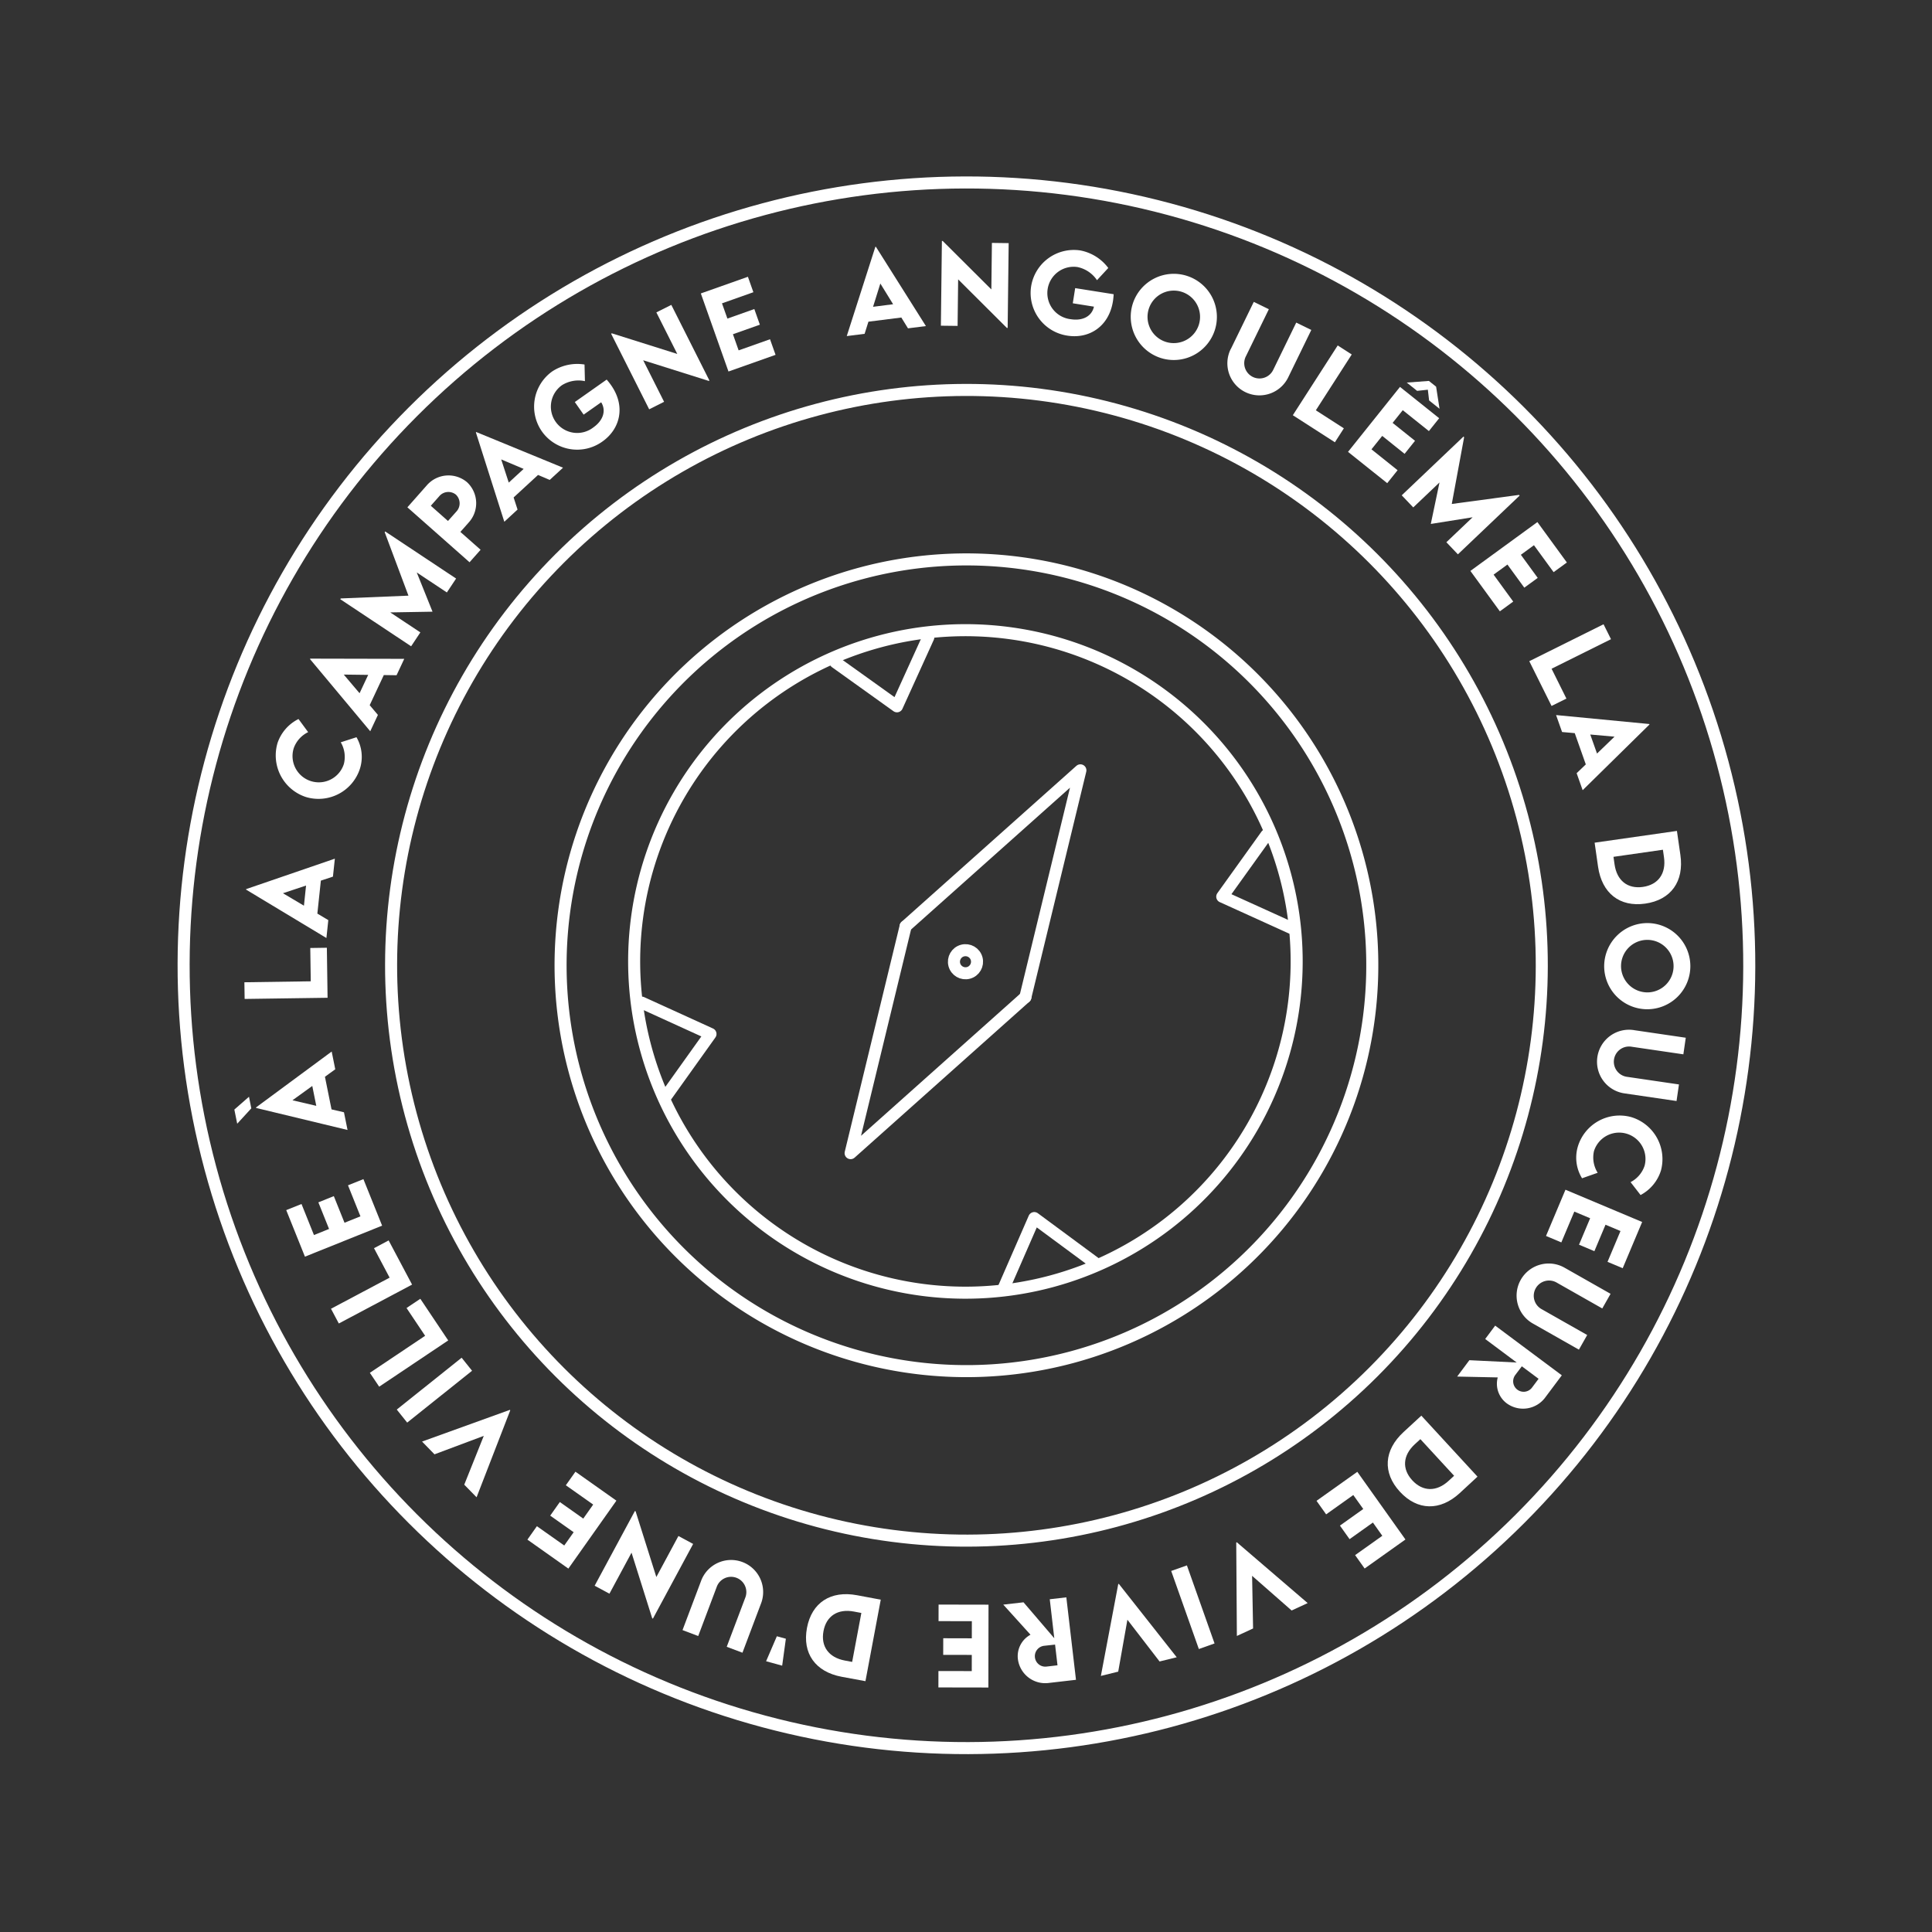<svg xmlns="http://www.w3.org/2000/svg" width="320.883" height="320.883" viewBox="0 0 320.883 320.883">
  <rect x="0" y="0" width="320.883" height="320.883" fill="#333333" stroke="none"/>
  <g id="Groupe_13891" data-name="Groupe 13891" transform="matrix(0.966, -0.259, 0.259, 0.966, -553.339, 227.641)">
    <g id="Groupe_13883" data-name="Groupe 13883" transform="translate(576.851 -10.169)">
      <circle id="Ellipse_412" data-name="Ellipse 412" cx="95.545" cy="95.545" r="95.545" transform="translate(34.455 34.455)" fill="none" stroke="#fff" stroke-linecap="round" stroke-linejoin="round" stroke-width="2"/>
      <circle id="Ellipse_413" data-name="Ellipse 413" cx="130" cy="130" r="130" fill="none" stroke="#fff" stroke-linecap="round" stroke-linejoin="round" stroke-width="2"/>
      <g id="Groupe_13882" data-name="Groupe 13882" transform="translate(6.219 10.162)">
        <g id="Groupe_13881" data-name="Groupe 13881">
          <g id="Groupe_13880" data-name="Groupe 13880">
            <path id="Tracé_29885" data-name="Tracé 29885" d="M633.634,6l-5.455-.747-1.135,1.783-2.96-.406L632.51-6.456l.088.012L637.21,8.43l-2.971-.409Zm-.744-2.484L631.731-.356l-2.169,3.421Z" transform="translate(-492.441 7.133)" fill="#fff"/>
            <path id="Tracé_29886" data-name="Tracé 29886" d="M643.835-2.581,640.023,10.98l-.125-.035-5.727-9.886-2.09,7.44-2.671-.75L633.216-5.8l.131.038,5.718,9.865,2.09-7.44Z" transform="translate(-482.222 8.398)" fill="#fff"/>
            <path id="Tracé_29887" data-name="Tracé 29887" d="M647.842,6.708c-1.757,3.943-5.5,5.029-8.777,3.57A7.165,7.165,0,0,1,635.352.815,7.186,7.186,0,0,1,644.8-2.834a7.568,7.568,0,0,1,3.721,4.013l-2.335,1.471a5.172,5.172,0,0,0-2.557-2.942,4.367,4.367,0,1,0-3.321,8.076c1.792.8,3.488.455,4.25-1.019l-3.249-1.451,1.036-2.329,5.91,2.633A11.548,11.548,0,0,1,647.842,6.708Z" transform="translate(-472 12.909)" fill="#fff"/>
            <path id="Tracé_29888" data-name="Tracé 29888" d="M641.018,2.629a7.157,7.157,0,1,1,2.131,9.865A7.183,7.183,0,0,1,641.018,2.629ZM650.7,8.864a4.361,4.361,0,1,0-6.027,1.276A4.373,4.373,0,0,0,650.7,8.864Z" transform="translate(-462.12 18.264)" fill="#fff"/>
            <path id="Tracé_29889" data-name="Tracé 29889" d="M645.906,8.706l5.7-6.561,2.1,1.827-5.7,6.556a2.534,2.534,0,1,0,3.826,3.322l5.694-6.556,2.1,1.83-5.7,6.561a5.321,5.321,0,1,1-8.033-6.979Z" transform="translate(-453.205 23.637)" fill="#fff"/>
            <path id="Tracé_29890" data-name="Tracé 29890" d="M655.053,19.334l-2.038,1.853-5.583-6.15,10.2-9.261,1.862,2.052-8.158,7.411Z" transform="translate(-447.641 30.604)" fill="#fff"/>
            <path id="Tracé_29891" data-name="Tracé 29891" d="M660.5,13.093l-2.174,1.6,2.823,3.838-2.23,1.64-2.82-3.838-2.3,1.69,3.29,4.474-2.221,1.635-4.939-6.71,11.129-8.184,4.936,6.71-2.2,1.62Zm3.132-2.484-1.3-1.775,3.622.689.908,1.235-.4,3.689-1.316-1.786.26-1.775Z" transform="translate(-442.86 36.471)" fill="#fff"/>
            <path id="Tracé_29892" data-name="Tracé 29892" d="M671.139,24.519l-12.431,6.769-1.328-2.437,5.283-2.875-6.979-.727-.009-.015,3.173-6.267-5.283,2.875-1.328-2.437,12.437-6.769.07.134-4.851,10.175,11.176,1.439Z" transform="translate(-438.422 43.768)" fill="#fff"/>
            <path id="Tracé_29893" data-name="Tracé 29893" d="M666.2,21.987l-2.51.972L665.4,27.39l-2.574.992-1.71-4.434-2.653,1.024,1.988,5.166-2.563.989-2.989-7.749,12.849-4.953,2.989,7.749-2.542.981Z" transform="translate(-433.323 54.876)" fill="#fff"/>
            <path id="Tracé_29894" data-name="Tracé 29894" d="M661.147,35.34l-2.7.543L656.8,27.745l13.5-2.729.552,2.714-10.8,2.183Z" transform="translate(-429.659 67.521)" fill="#fff"/>
            <path id="Tracé_29895" data-name="Tracé 29895" d="M660.128,38.5,659.7,33.01l-1.985-.727-.233-2.977,14.568,5.446.006.085L658.514,42.5l-.234-2.986Zm2.265-1.258,3.535-1.956-3.8-1.389Z" transform="translate(-428.36 75.753)" fill="#fff"/>
            <path id="Tracé_29896" data-name="Tracé 29896" d="M663.585,48.837c-4.253-.511-6.512-3.529-5.981-7.96l.482-3.99,13.707,1.652-.476,3.99C670.794,46.961,667.864,49.354,663.585,48.837Zm.344-2.779c2.569.309,4.334-1.153,4.658-3.867l.149-1.235-8.234-.989-.152,1.258C660.024,43.922,661.375,45.749,663.929,46.059Z" transform="translate(-428.27 90.301)" fill="#fff"/>
            <path id="Tracé_29897" data-name="Tracé 29897" d="M665.332,42.242a7.155,7.155,0,1,1-8.742,5.035A7.184,7.184,0,0,1,665.332,42.242Zm-2.986,11.118a4.362,4.362,0,1,0-3.053-5.35A4.379,4.379,0,0,0,662.346,53.359Z" transform="translate(-430.545 100.101)" fill="#fff"/>
            <path id="Tracé_29898" data-name="Tracé 29898" d="M662.057,48.082l7.963,3.438-1.1,2.557-7.954-3.435a2.529,2.529,0,1,0-2.005,4.641l7.957,3.435-1.1,2.554-7.965-3.438a5.312,5.312,0,1,1,4.212-9.752Z" transform="translate(-433.972 110.875)" fill="#fff"/>
            <path id="Tracé_29899" data-name="Tracé 29899" d="M662.761,53.16a7.283,7.283,0,0,1,2.484,9.854,6.944,6.944,0,0,1-4.323,3.056l-1.048-2.5a4.731,4.731,0,0,0,2.959-2.034,4.376,4.376,0,0,0-7.5-4.507A4.77,4.77,0,0,0,655,60.655l-2.744.21a6.516,6.516,0,0,1,.648-5.2A7.246,7.246,0,0,1,662.761,53.16Z" transform="translate(-438.89 119.612)" fill="#fff"/>
            <path id="Tracé_29900" data-name="Tracé 29900" d="M661.41,64.518l-2.131-1.655-2.922,3.765-2.186-1.7,2.922-3.765-2.253-1.748L651.433,63.8l-2.18-1.693,5.108-6.579L665.274,64l-5.108,6.579-2.16-1.675Z" transform="translate(-444.147 126.073)" fill="#fff"/>
            <path id="Tracé_29901" data-name="Tracé 29901" d="M655.835,60.879l6.2,6.109-1.961,1.991-6.191-6.1a2.536,2.536,0,1,0-3.561,3.611l6.191,6.1-1.959,1.991-6.2-6.109a5.33,5.33,0,1,1,7.481-7.592Z" transform="translate(-449.062 133.249)" fill="#fff"/>
            <path id="Tracé_29902" data-name="Tracé 29902" d="M644.962,66.4l7.49,2.405-4.039-5.125,2.177-1.716L659.141,72.8,655.6,75.584a4.586,4.586,0,0,1-6.453-.6,4.047,4.047,0,0,1-.374-4.6L642.3,68.5Zm8.152,3.234-1.4,1.095a1.739,1.739,0,1,0,2.151,2.732l1.4-1.1Z" transform="translate(-457.494 138.412)" fill="#fff"/>
            <path id="Tracé_29903" data-name="Tracé 29903" d="M638.072,77.094c-1.985-3.786-.782-7.347,3.164-9.413l3.549-1.859,6.386,12.2-3.546,1.868C643.684,81.96,640.062,80.9,638.072,77.094Zm2.478-1.29c1.2,2.288,3.394,2.913,5.811,1.646l1.095-.575-3.835-7.326-1.121.584C640.1,71.391,639.362,73.533,640.55,75.8Z" transform="translate(-467.407 145.819)" fill="#fff"/>
            <path id="Tracé_29904" data-name="Tracé 29904" d="M641.789,79.3l-.94-2.528-4.457,1.661-.963-2.589,4.457-1.661-1-2.668L633.7,73.447l-.961-2.583,7.79-2.9,4.81,12.924-7.793,2.9-.952-2.557Z" transform="translate(-475.836 149.933)" fill="#fff"/>
            <path id="Tracé_29905" data-name="Tracé 29905" d="M626.37,85.091l3.917-15.014.105-.015,8.748,12.8-2.89.5L631.4,76.1l-2.108,8.488Z" transform="translate(-488.055 153.955)" fill="#fff"/>
            <path id="Tracé_29906" data-name="Tracé 29906" d="M627.554,84.307l-2.758.219-1.077-13.712,2.758-.216Z" transform="translate(-493.142 154.981)" fill="#fff"/>
            <path id="Tracé_29907" data-name="Tracé 29907" d="M618.307,84.6l6.742-13.993.1,0,6.127,14.261-2.93-.061-3.365-8.079-3.707,7.93Z" transform="translate(-503.526 155.008)" fill="#fff"/>
            <path id="Tracé_29908" data-name="Tracé 29908" d="M617.378,70.542l3.389,7.087.952-6.448,2.741.406-2,13.642-4.448-.657a4.58,4.58,0,0,1-3.987-5.1,4.043,4.043,0,0,1,3.079-3.43l-3.074-6Zm3.243,8.14-1.757-.269a1.737,1.737,0,1,0-.508,3.435l1.763.26Z" transform="translate(-511.838 153.93)" fill="#fff"/>
            <path id="Tracé_29909" data-name="Tracé 29909" d="M615.263,81.187l.7-2.595-4.582-1.238.721-2.662,4.579,1.24.742-2.744-5.339-1.445.718-2.653,8.006,2.163-3.587,13.283-8.012-2.163.712-2.63Z" transform="translate(-520.983 152.093)" fill="#fff"/>
            <path id="Tracé_29910" data-name="Tracé 29910" d="M603.407,71.07c1.85-3.853,5.42-5.02,9.436-3.094l3.616,1.734L610.5,82.123,606.883,80.4C602.866,78.478,601.547,74.946,603.407,71.07Zm2.516,1.217c-1.118,2.326-.3,4.46,2.154,5.639l1.118.537,3.582-7.457-1.141-.549C609.191,69.286,607.032,69.975,605.922,72.287Z" transform="translate(-533.706 148.201)" fill="#fff"/>
            <path id="Tracé_29911" data-name="Tracé 29911" d="M602.513,73.4l-2.388-1.4,2.8-3.546,1.34.785Z" transform="translate(-538.411 150.856)" fill="#fff"/>
            <path id="Tracé_29912" data-name="Tracé 29912" d="M609.7,72.021l-5.067,7.058-2.268-1.626,5.067-7.052a2.535,2.535,0,1,0-4.118-2.954L598.254,74.5l-2.262-1.626,5.067-7.058a5.32,5.32,0,1,1,8.642,6.205Z" transform="translate(-546.344 141.391)" fill="#fff"/>
            <path id="Tracé_29913" data-name="Tracé 29913" d="M591.816,69.734l9.676-10.262.094.088.5,11.43,5.306-5.63,2.02,1.906-9.664,10.251-.1-.093-.493-11.407-5.309,5.63Z" transform="translate(-554.356 133.635)" fill="#fff"/>
            <path id="Tracé_29914" data-name="Tracé 29914" d="M594.456,67.793l2.078-1.725L593.487,62.4l2.128-1.769,3.047,3.666,2.195-1.824L597.3,58.2l2.125-1.763,5.324,6.407-10.627,8.832-5.324-6.41,2.1-1.745Z" transform="translate(-560.14 127.815)" fill="#fff"/>
            <path id="Tracé_29915" data-name="Tracé 29915" d="M584.456,53.382,599.9,52.074l.047.09-9.142,12.5-1.436-2.551,5.233-6.99-8.7.841Z" transform="translate(-568.479 119.439)" fill="#fff"/>
            <path id="Tracé_29916" data-name="Tracé 29916" d="M584.649,56.565l-1.112-2.539L596.173,48.5l1.112,2.539Z" transform="translate(-570.242 112.576)" fill="#fff"/>
            <path id="Tracé_29917" data-name="Tracé 29917" d="M591.269,45.54l2.609-.89,2.682,7.881L583.5,56.982l-.9-2.627,10.458-3.561Z" transform="translate(-572.04 105.194)" fill="#fff"/>
            <path id="Tracé_29918" data-name="Tracé 29918" d="M590.912,41.592l2.682-.616,1.859,8.094L582.03,52.158l-.622-2.7,10.741-2.469Z" transform="translate(-574.327 98.145)" fill="#fff"/>
            <path id="Tracé_29919" data-name="Tracé 29919" d="M583.776,44.075l2.682-.324-.569-4.728,2.747-.333.569,4.728,2.831-.339-.662-5.514,2.738-.33,1,8.269L581.4,47.157l-1-8.269,2.714-.327Z" transform="translate(-576.257 90.969)" fill="#fff"/>
            <path id="Tracé_29920" data-name="Tracé 29920" d="M581.9,35.411l-2.922,1.859.149-2.393,2.9-1.424Zm13.17-1.9-.347,5.516,1.871,1-.187,2.992-13.718-7.466.006-.085,14.541-5.712-.19,3Zm-2.428.931-3.792,1.445,3.581,1.915Z" transform="translate(-578.982 76.618)" fill="#fff"/>
            <path id="Tracé_29921" data-name="Tracé 29921" d="M593.947,23.751l2.671.674-2.037,8.053L581.227,29.1l.677-2.685,10.688,2.7Z" transform="translate(-574.674 65.094)" fill="#fff"/>
            <path id="Tracé_29922" data-name="Tracé 29922" d="M595.3,22.123l-1.982,5.14,1.477,1.515-1.074,2.79L582.918,20.351l.029-.079,15.54-1.068-1.08,2.8Zm-2.589.155-4.036.239,2.831,2.9Z" transform="translate(-571.43 56.369)" fill="#fff"/>
            <path id="Tracé_29923" data-name="Tracé 29923" d="M589.742,23.822a7.266,7.266,0,0,1-2.221-9.895,6.927,6.927,0,0,1,4.387-2.933l.984,2.519a4.705,4.705,0,0,0-3,1.95,4.364,4.364,0,0,0,7.361,4.69,4.77,4.77,0,0,0,.432-3.608l2.741-.137a6.505,6.505,0,0,1-.782,5.166A7.229,7.229,0,0,1,589.742,23.822Z" transform="translate(-564.676 40.616)" fill="#fff"/>
            <path id="Tracé_29924" data-name="Tracé 29924" d="M600.98,13.648l-3.561,4.223.9,1.915-1.932,2.294L589.827,7.915l.052-.067,15.076,4.078-1.938,2.3Zm-2.5-.7-3.905-1.1,1.734,3.672Z" transform="translate(-558.173 34.579)" fill="#fff"/>
            <path id="Tracé_29925" data-name="Tracé 29925" d="M602.5,1.965l9.346,10.6-2.078,1.833-3.972-4.5.841,6.953-.012.012-6.8-1.7,3.973,4.5-2.078,1.833-9.343-10.6.114-.1,10.975,2.463-1.08-11.191Z" transform="translate(-553.293 23.291)" fill="#fff"/>
            <path id="Tracé_29926" data-name="Tracé 29926" d="M597.415,3.265,601.446.595A4.768,4.768,0,0,1,608.06,1.8a4.757,4.757,0,0,1-1.477,6.547l-1.725,1.144,2.475,3.733-2.309,1.529Zm8.322.044a1.988,1.988,0,0,0-2.773-.426l-1.725,1.141,2.1,3.179,1.731-1.135A2,2,0,0,0,605.737,3.309Z" transform="translate(-543.613 19.069)" fill="#fff"/>
            <path id="Tracé_29927" data-name="Tracé 29927" d="M610.421,7.385l-4.883,2.557.111,2.11L603,13.442l-.718-15.56.073-.041,12.387,9.454-2.659,1.389Zm-2.046-1.591-3.193-2.487.216,4.045Z" transform="translate(-534.272 15.378)" fill="#fff"/>
            <path id="Tracé_29928" data-name="Tracé 29928" d="M619.289.607c1.489,4.054-.444,7.446-3.809,8.68a7.172,7.172,0,0,1-9.264-4.206,7.189,7.189,0,0,1,4.238-9.2,7.58,7.58,0,0,1,5.47.286l-.651,2.685a5.158,5.158,0,0,0-3.885-.33,4.369,4.369,0,1,0,3.246,8.111c1.845-.674,2.82-2.1,2.338-3.692l-3.345,1.226-.876-2.4,6.077-2.23A11.149,11.149,0,0,1,619.289.607Z" transform="translate(-527.567 10.881)" fill="#fff"/>
            <path id="Tracé_29929" data-name="Tracé 29929" d="M622.065-6.272,624.925,7.51l-.128.023L615.171,1.4l1.568,7.563-2.715.563L611.169-4.238l.134-.029,9.609,6.121-1.568-7.563Z" transform="translate(-517.222 7.486)" fill="#fff"/>
            <path id="Tracé_29930" data-name="Tracé 29930" d="M619.661-3.542l.213,2.679,4.728-.374.216,2.749-4.731.371.222,2.834,5.513-.435.216,2.741-8.269.648L616.693-6.04l8.269-.648.213,2.712Z" transform="translate(-506.623 6.688)" fill="#fff"/>
          </g>
        </g>
      </g>
    </g>
    <g id="Groupe_13890" data-name="Groupe 13890" transform="translate(639.449 52.428)">
      <g id="Groupe_13888" data-name="Groupe 13888">
        <g id="Groupe_13884" data-name="Groupe 13884" transform="translate(59.422 13.164)">
          <path id="Tracé_29931" data-name="Tracé 29931" d="M618.656,15.787l7.974,9.71.006-.011,7.981-9.7" transform="translate(-618.656 -15.787)" fill="none" stroke="#fff" stroke-linecap="round" stroke-linejoin="round" stroke-width="2"/>
          <path id="Tracé_29932" data-name="Tracé 29932" d="M634.618,59.272l-7.974-10.011-.007.011-7.98,10" transform="translate(-618.656 48.443)" fill="none" stroke="#fff" stroke-linecap="round" stroke-linejoin="round" stroke-width="2"/>
        </g>
        <g id="Groupe_13885" data-name="Groupe 13885" transform="translate(13.707 59.422)">
          <path id="Tracé_29933" data-name="Tracé 29933" d="M602.994,47.6l9.685-7.974-9.685-7.987" transform="translate(-602.994 -31.635)" fill="none" stroke="#fff" stroke-linecap="round" stroke-linejoin="round" stroke-width="2"/>
          <path id="Tracé_29934" data-name="Tracé 29934" d="M646.185,31.635l-9.725,7.974.022.013,9.7,7.974" transform="translate(-538.781 -31.635)" fill="none" stroke="#fff" stroke-linecap="round" stroke-linejoin="round" stroke-width="2"/>
        </g>
        <path id="Tracé_29939" data-name="Tracé 29939" d="M665.7,11.277h0a67.4,67.4,0,0,0,0,134.8h0a67.4,67.4,0,0,0,0-134.8Zm0,121.751h0a55.01,55.01,0,0,1,0-110.021h0a55.01,55.01,0,0,1,0,110.021Z" transform="translate(-598.298 -11.277)" fill="none" stroke="#fff" stroke-linecap="round" stroke-linejoin="round" stroke-width="2"/>
      </g>
      <g id="Groupe_13889" data-name="Groupe 13889" transform="translate(40.744 41.031)">
        <path id="Tracé_29940" data-name="Tracé 29940" d="M630.836,31.331,612.257,65.351,647,47.848" transform="translate(-612.257 -13.828)" fill="none" stroke="#fff" stroke-linecap="round" stroke-linejoin="round" stroke-width="2"/>
        <path id="Tracé_29941" data-name="Tracé 29941" d="M634.782,59.355l18.582-34.02h0l-34.741,17.5" transform="translate(-600.044 -25.334)" fill="none" stroke="#fff" stroke-linecap="round" stroke-linejoin="round" stroke-width="2"/>
      </g>
      <circle id="Ellipse_414" data-name="Ellipse 414" cx="1.918" cy="1.918" r="1.918" transform="translate(65.484 64.874)" fill="none" stroke="#fff" stroke-linecap="round" stroke-linejoin="round" stroke-width="2"/>
    </g>
  </g>
</svg>
